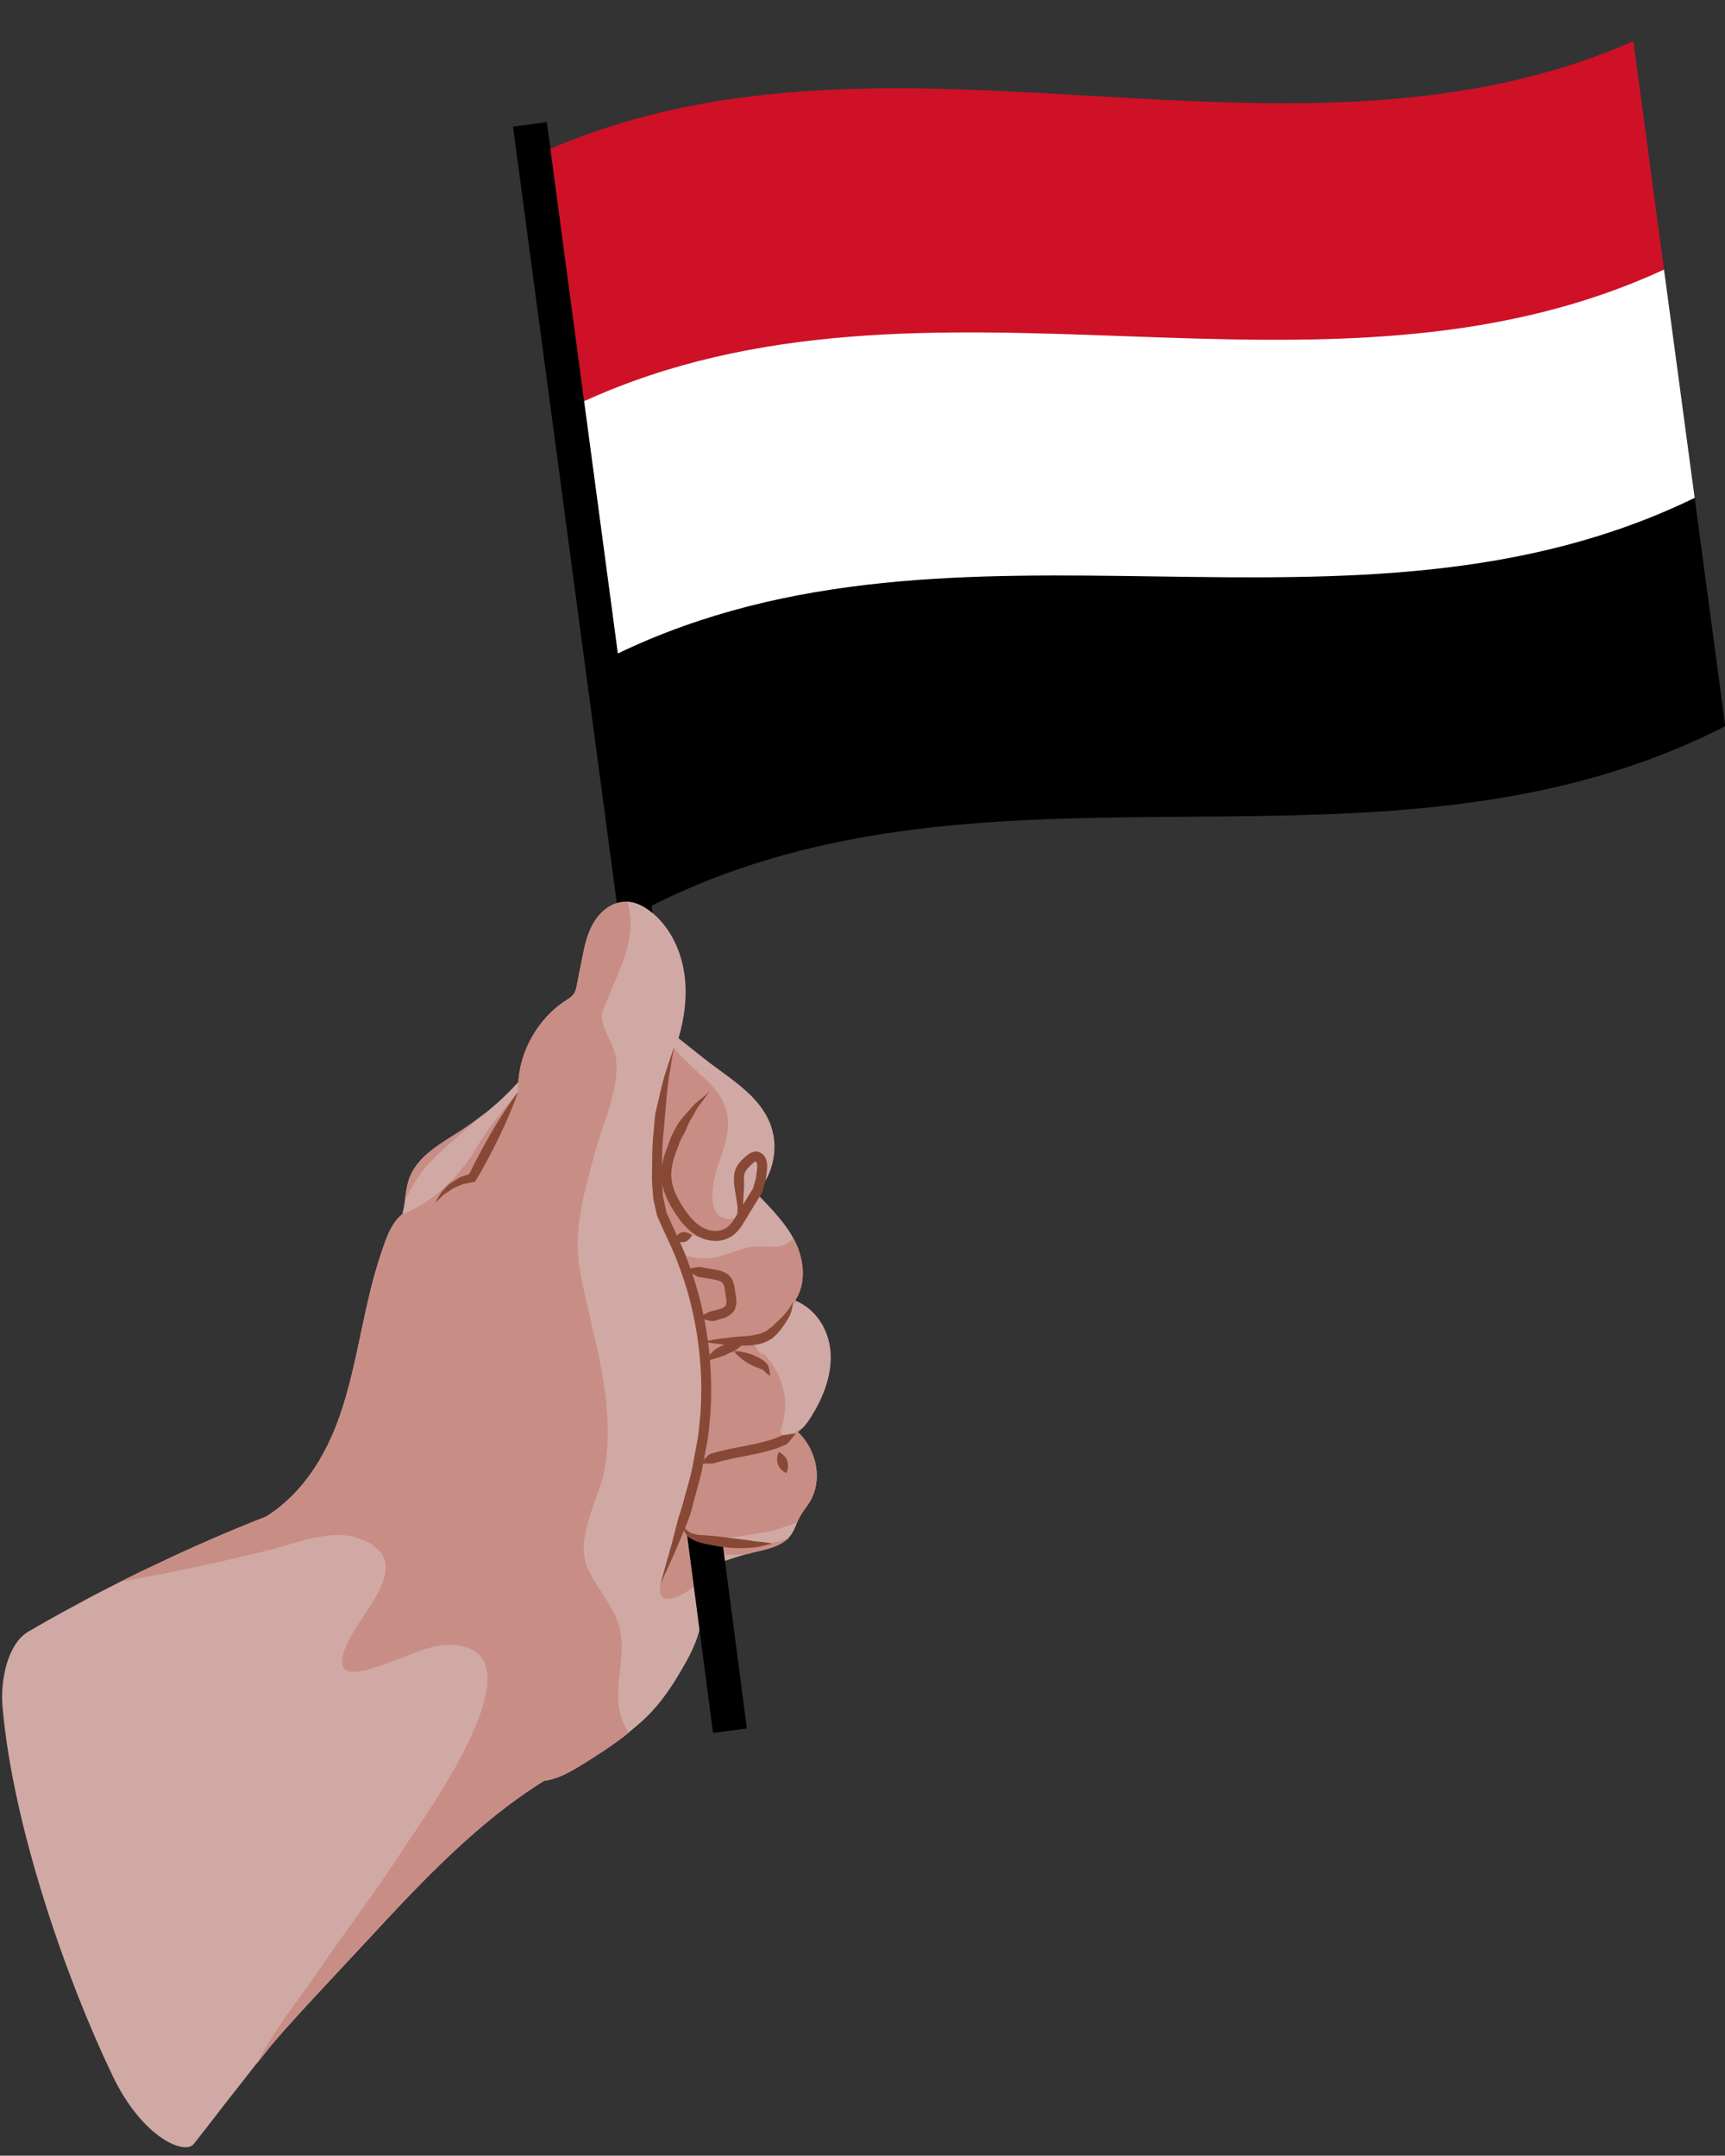 <?xml version="1.0" encoding="UTF-8"?><svg xmlns="http://www.w3.org/2000/svg" xmlns:xlink="http://www.w3.org/1999/xlink" height="511.8" preserveAspectRatio="xMidYMid meet" version="1.0" viewBox="-0.5 -9.8 409.5 511.8" width="409.5" zoomAndPan="magnify"><rect x="-0.5" y="-9.8" width="409.5" height="511.8" fill="#333333" stroke="none"/><g id="change1_1"><path d="M188.872,330.162c4.724,4.487,5.904,11.715,2.786,16.72c-0.757,1.23-1.707,2.313-2.362,3.593 c-0.71,1.272-1.042,2.734-1.891,3.966c-1.983,2.924-5.857,3.589-9.308,4.392c-3.728,0.896-7.314,2.219-10.903,3.542 c0,6.374-0.479,12.941-3.072,18.892c-0.664,1.513-1.42,2.975-2.269,4.391c-2.029,3.636-4.298,7.132-7.038,10.248 c-1.826,2.071-3.902,3.89-6.051,5.604c0,0.005,0,0.015,0.009,0.019c-0.85,0.706-1.707,1.37-2.556,1.983 c-0.895,0.659-1.788,1.277-2.692,1.887c-1.79,1.228-3.634,2.407-5.479,3.542c-2.924,1.799-5.996,3.64-9.39,4.063 c-16.014,9.967-29.195,24.089-42.127,38.063c-4.068,4.345-8.126,8.74-12.185,13.085c-3.22,3.495-6.43,6.94-9.502,10.529 c-0.802,0.95-1.55,1.845-2.26,2.785c-0.71,0.808-1.375,1.655-2.028,2.459c-1.282,1.654-2.556,3.26-3.828,4.91 c-1.328,1.702-2.556,3.258-3.782,4.815c-3.396,4.396-2.832,3.689-7.417,9.542c-2.122,2.786-12.277-1.415-19.362-16.294 c-10.912-22.766-23.614-59.081-26.066-87.465c-0.563-6.471,1.272-15.159,6.281-17.95c1.514-0.849,3.025-1.743,4.529-2.592 c2.361-1.328,4.723-2.647,7.14-3.92c3.35-1.845,6.752-3.593,10.146-5.295c0.286-0.14,0.572-0.281,0.858-0.425 c2.5-1.272,5.046-2.499,7.601-3.681c8.597-4.108,17.286-7.887,26.067-11.337c9.491-6.042,14.879-15.818,18.089-25.832 c3.21-10.06,4.63-20.547,7.37-30.698c0.71-2.597,1.513-5.197,2.407-7.743c0.987-2.785,2.122-5.674,4.438-7.51 c0.046-0.192,0.092-0.429,0.146-0.617c0.609-2.597,0.563-5.285,1.458-7.794c1.938-5.43,7.656-8.403,12.519-11.567 c4.917-3.164,9.444-6.992,13.366-11.336c0.046-0.047,0.046-0.093,0.046-0.093c0.424-7.416,4.723-15.114,11.337-19.361 c0.517-0.332,1.042-0.664,1.466-1.089c0.139-0.144,0.277-0.332,0.378-0.471c0.424-0.571,0.563-1.328,0.701-2.08 c0.378-1.938,0.756-3.92,1.181-5.857c0.572-3.117,1.236-6.281,2.841-8.97c1.605-2.693,4.392-4.917,7.556-4.963h0.139 c2.454,0,4.723,1.37,6.567,2.979c3.966,3.491,6.374,8.592,7.176,13.79c0.849,5.239,0.139,10.626-1.319,15.677 c2.878,2.266,5.286,4.252,7.794,6.14c5.193,3.92,11.144,7.604,13.735,13.604c2.463,5.571,1.181,12.609-3.063,17 c3.728,3.875,7.178,7.37,9.299,11.715c2.084,4.346,2.555,9.773-0.093,13.79c5.571,2.362,8.266,7.744,8.458,12.938 c0.139,5.244-1.891,10.299-4.677,14.734C191.178,327.944,190.237,329.313,188.872,330.162z" fill="#D1A9A4"/></g><g id="change2_1"><path d="M95.614,275.279c0.24-1.771,0.425-3.547,1.015-5.221c1.947-5.461,7.647-8.435,12.519-11.576 c2.001-1.292,3.883-2.768,5.736-4.267C102.819,264.744,99.793,266.589,95.614,275.279z M148.445,204.296 c-0.093,0-0.194,0-0.286-0.046h-0.139c-3.164,0.046-5.95,2.27-7.556,4.963c-1.604,2.688-2.269,5.853-2.841,8.97 c-0.425,1.938-0.803,3.92-1.181,5.857c-0.138,0.752-0.277,1.509-0.701,2.08c-0.101,0.139-0.239,0.327-0.378,0.471 c-0.378,0.517-0.903,0.941-1.466,1.089c-6.614,4.247-10.913,11.945-11.337,19.361c0,0,0,0.046-0.046,0.093 c-0.139,0.263-0.028,2.301-0.028,2.301s-6.752,7.896-9.409,12.485c-7.665,13.272-18.052,16.528-18.052,16.528 s-0.775,0.675-1.107,1.058c-1.596,1.789-2.518,4.155-3.33,6.452c-0.895,2.546-1.697,5.146-2.407,7.744 c-2.74,10.15-4.16,20.638-7.37,30.697c-3.21,10.014-8.598,19.79-18.089,25.832c-8.781,3.45-17.471,7.229-26.067,11.337 c-2.555,1.182-5.101,2.408-7.601,3.681c-0.286,0.144-0.572,0.286-0.858,0.425c11.761-1.983,23.292-4.529,34.905-7.365 c5.995-1.462,14.638-5.101,20.92-3.066c15.063,4.815,1.892,16.765-1.835,24.601c-5.434,11.337,5.378,6.615,11.475,4.396 c3.966-1.462,8.542-3.639,12.84-3.495c23.19,0.659-6.751,41.42-10.958,47.983c-6.513,10.151-13.929,19.745-20.681,29.753 c-2.076,3.164-10.064,13.176-14.307,21.442c-0.057,0.143-0.148,0.233-0.194,0.378c0.756-0.945,1.467-1.888,2.223-2.837 c0.71-0.94,1.458-1.835,2.261-2.785c3.071-3.589,6.281-7.034,9.501-10.529c4.059-4.345,8.116-8.74,12.185-13.085 c12.932-13.974,26.113-28.096,42.127-38.063c3.394-0.424,6.466-2.265,9.39-4.063c1.846-1.135,3.689-2.314,5.479-3.542 c0.904-0.609,1.798-1.228,2.693-1.887c0.848-0.613,1.705-1.277,2.555-1.983c-1.707-2.458-2.648-5.575-2.509-9.635 c0.147-5.193,1.799-11.382-0.043-16.393c-1.743-4.908-5.056-8.267-7.13-12.846c-3.45-7.554,3.025-17.001,4.059-24.273 c2.416-16.53-2.925-30.32-5.904-46.14c-1.881-9.777,1.089-19.601,3.645-28.954c1.882-6.941,6.937-17.333,4.15-24.417 c-0.803-2.075-3.349-6.14-2.454-8.547C146.509,219.931,150.991,213.363,148.445,204.296z M188.89,330.162 c0.332-0.218,0.581-0.53,0.866-0.793c-0.932,0.581-1.873,1.152-2.905,1.628c-0.941,0.438-2.427-0.29-1.965-1.509 c2.324-6.161,0.534-13.236-4.05-17.829c-0.812,0.004-1.458-0.638-1.65-1.448c-0.065-0.047-0.12-0.111-0.186-0.162 c-1.355-1.01-0.166-3.242,1.365-2.324c0.037,0.023,0.074,0.061,0.11,0.083c1.873-1.269,3.864-2.394,5.018-4.399 c0.684-1.177,1.375-2.27,2.195-3.345c0.268-0.341,0.655-0.6,1.015-0.876c-0.157-0.073-0.286-0.161-0.434-0.229 c2.646-4.021,2.14-9.464,0.056-13.8c-0.166-0.359-0.434-0.664-0.618-1.016c-2.205,3.025-5.701,1.727-9.16,2.002 c-3.356,0.269-6.244,2.058-9.52,2.666c-2.26,0.42-4.732-0.056-6.973-0.434c-0.618-0.103-0.821-0.549-0.804-1.016 c-0.442-0.166-0.691-0.649-0.618-1.167c0.24-1.725,1.551-2.568,3.34-2.588c3.8-0.026,7.084,1.681,10.174-1.535 c2.231-2.324,3.994-5.077,5.618-7.867c-0.166-0.172-0.314-0.328-0.48-0.498c-1.217,1.563-2.454,3.111-3.791,4.543 c-0.055,0.47-0.323,0.922-0.839,1.056c-8.422,2.173-6.06-8.805-4.437-13.218c2.795-7.573,3.681-13.117-3.017-19.454 c-2.684-2.537-5.441-4.917-7.758-7.693c-4.317,13.271-6.208,27.649-2.832,39.586c3.459,12.223,8.726,20.699,9.979,33.559 c1.208,12.342-0.396,28.512-4.823,40.213c-0.638,1.702-5.268,13.002-5.479,13.961c-1.744,8.168,10.82,0.259,10.903-3.823 c-1.264-0.31-1.282-2.355,0.019-2.615c2.859-0.581,5.737-0.466,8.635-0.581c0.424-0.019,0.849-0.088,1.272-0.119 c0.332-0.089,0.646-0.212,0.979-0.286c3.025-0.715,6.586-1.401,8.698-3.537c-4.539,2.117-9.979,1.646-15.045,0.881 c-1.106-0.171-0.83-1.033,0.258-1.006c2.74,0.074,5.572-0.7,8.292-1.051c2.935-0.374,5.655-1.485,8.44-2.422 c0.166-0.421,0.323-0.84,0.535-1.236c0.664-1.269,1.623-2.356,2.389-3.574C194.766,341.873,193.604,334.646,188.89,330.162z" fill="#C88E86"/></g><g id="change3_1"><path d="M162.592,354.496l6.172,47.126l8.044-1.047l-5.804-44.28L162.592,354.496z M409.064,162.608 c-2.42-18.07-4.851-36.14-7.271-54.21c-44.54,14.71-92.27,5.64-139.84-2.22c-39.53,6.05-78.86,13.63-115.79,39.02l-16.84-125.99 l-8.04,1.05l24.64,184.35c0.67-0.22,1.37-0.35,2.1-0.36h0.13c2.33,0,4.49,1.23,6.27,2.73l-0.24-1.73 C235.534,164.128,327.784,204.198,409.064,162.608z" fill="inherit"/></g><g id="change4_1"><path d="M401.795,108.403c-81.528,39.695-174.017-2.256-255.616,36.941l-8.023-60.03 c40.628-25.93,84.111-30.597,127.586-35.324c43.89,8.574,87.687,16.442,128.779,4.212 C396.947,72.266,399.373,90.333,401.795,108.403z" fill="#FFF"/></g><g id="change5_1"><path d="M394.521,54.201c-81.772,37.792-174.507-6.04-256.349,31.243l-8.006-59.902 C212.262-9.822,305.233,35.894,387.253,0C389.678,18.065,392.1,36.131,394.521,54.201z" fill="#CE1126"/></g><g id="change6_1"><path d="M116.112,259.128c1.969-3.321,4.021-6.597,6.374-9.69c-1.269,3.699-2.832,7.224-4.483,10.7 c-1.683,3.459-3.481,6.854-5.446,10.17l-0.249,0.424l-0.535,0.13c-0.798,0.202-1.614,0.354-2.458,0.493l-2.354,1.033 c-0.664,0.512-1.396,0.964-2.153,1.462c-0.65,0.649-1.296,1.299-1.988,1.918c0.429-0.821,0.904-1.604,1.379-2.394 c0.618-0.697,1.277-1.421,1.997-2.096l2.463-1.563c0.728-0.263,1.475-0.511,2.23-0.74 C112.495,265.624,114.251,262.344,116.112,259.128z M188.365,330.513c0,0-0.212,0.337-0.65,0.896 c-0.234,0.275-0.517,0.616-0.84,1.005c-0.309,0.438-0.715,0.872-1.313,0.969c-2.172,1.01-5.198,1.725-8.159,2.32 c-2.947,0.558-5.885,1.125-7.859,1.747c-0.949,0.396-2.135,0.147-2.78,0.239c-0.129,0.001-0.238-0.001-0.348-0.003 c-0.546,3.456-1.623,6.573-2.37,9.523c-0.458,2.128-1.198,4.018-1.924,5.765c0.038,0.064,0.07,0.124,0.117,0.193 c0.194,0.217,0.378,0.456,0.729,0.664c0.286,0.222,0.762,0.415,1.107,0.498c0.507,0.092,1.107,0.341,1.656,0.321 c0.571,0.02,1.069,0.037,1.771,0.103c1.324,0.074,2.745,0.296,4.128,0.415c1.385,0.181,2.769,0.359,4.06,0.525 c1.292,0.105,2.509,0.43,3.551,0.484c2.085,0.175,3.547,0.475,3.547,0.475s-1.365,0.457-3.528,0.854 c-2.148,0.29-5.072,0.383-7.923,0.005c-1.435-0.181-2.813-0.43-4.119-0.701c-0.617-0.102-1.379-0.337-2.011-0.525 c-0.665-0.17-1.098-0.502-1.601-0.72c-0.627-0.305-0.987-0.696-1.259-1.121c-0.228-0.282-0.366-0.606-0.463-0.889 c-0.23,0.547-0.458,1.085-0.669,1.604c-0.936,2.334-1.825,4.32-2.563,5.959c-1.499,3.273-2.357,5.137-2.357,5.137 s0.549-1.979,1.508-5.442c0.504-1.725,1.116-3.822,1.717-6.239c0.309-1.203,0.641-2.485,0.991-3.843 c0.406-1.328,0.904-2.702,1.269-4.183c0.748-2.947,1.845-6.089,2.366-9.529c0.322-1.711,0.654-3.464,0.991-5.258 c0.281-1.72,0.396-3.685,0.609-5.571c0.572-7.518,0.087-15.657-1.604-23.563c-0.831-3.947-1.942-7.851-3.354-11.563 c-1.278-3.717-3.141-7.287-4.682-10.814c-0.222-0.525-0.341-0.684-0.646-1.499l-0.313-1.389c-0.194-0.923-0.435-1.816-0.59-2.743 c-0.106-1.883-0.365-3.98-0.272-5.684c0.051-3.522-0.004-6.84,0.378-9.967c0.157-1.559,0.208-3.058,0.419-4.464 c0.323-1.384,0.632-2.694,0.918-3.926c0.572-2.458,1.07-4.59,1.685-6.295c1.13-3.424,1.774-5.373,1.774-5.373 s-0.332,2.023-0.917,5.565c-0.678,3.505-0.969,8.652-1.521,14.635c-0.304,2.418-0.331,5.088-0.355,7.888 c0.133-0.878,0.337-1.678,0.539-2.474l1.314-3.605c0.388-1.199,1.061-2.273,1.633-3.396c0.641-1.084,1.416-2.085,2.301-3.012 c0.876-0.904,1.596-1.96,2.569-2.693l2.832-2.342l-2.19,2.951c-0.812,0.938-1.255,2.071-1.882,3.067 c-0.627,0.99-1.107,2.065-1.531,3.178c-0.498,1.061-1.235,2.011-1.55,3.15l-1.194,3.241c-0.309,1.189-0.604,2.39-0.623,3.398 l-0.064,0.679l0.11,0.903c0.098,0.577,0.089,1.272,0.305,1.721c0.276,0.982,0.683,2.002,1.241,3.035 c0.544,1.005,1.152,2.024,1.83,2.961c0.729,1.033,1.37,1.813,2.215,2.568c0.388,0.415,0.835,0.706,1.281,1.001l0.328,0.229 c0.006,0.01,0.104,0.069,0.112,0.08l0.155,0.064l0.84,0.358c1.121,0.426,1.868,0.452,2.919,0.347 c0.968-0.198,1.748-0.513,2.573-1.365c0.587-0.57,1.172-1.557,1.789-2.564c0.063-0.467,0.078-0.961,0.078-1.47 c0.027-0.425-0.151-1.13-0.217-1.679l-0.549-3.528c-0.046-0.271-0.088-0.642-0.092-0.835l-0.009-1.084 c0.073-0.793,0.031-0.996,0.359-2.011c0.544-1.453,1.684-2.439,2.486-3.178c0.387-0.327,0.775-0.581,1.185-0.813l0.43-0.144 l0.212-0.064l0.105-0.032l0.056-0.014l0.022-0.009l0.332-0.042h0.028c0.618,0.042,1.135,0.268,1.545,0.604 c0.203,0.193,0.424,0.438,0.563,0.642l0.286,0.529c0.115,0.415,0.218,0.872,0.272,1.282v0.974l-0.231,1.863 c-0.078,1.254-0.581,2.436-0.866,3.652l-0.02,0.079l-0.097,0.161l-3.795,6.227c-0.638,0.991-1.182,2.116-2.315,3.224 c-0.839,0.918-2.361,1.721-3.759,1.924c-1.353,0.239-3.095-0.027-4.22-0.504l-0.84-0.354l-0.208-0.093 c-0.3-0.147-0.208-0.119-0.327-0.193l-0.419-0.286c-0.567-0.373-1.131-0.756-1.592-1.235c-0.969-0.854-1.873-1.982-2.537-2.938 c-0.746-1.028-1.393-2.106-2.001-3.232c-0.6-1.116-1.115-2.339-1.472-3.718c-0.148-0.396-0.2-0.746-0.237-1.091 c0.057,0.979,0.149,1.939,0.188,3.001c0.147,0.891,0.392,1.808,0.586,2.73l0.309,1.384c0.061,0.06,0.36,0.766,0.526,1.116 c0.608,1.397,1.265,2.8,1.921,4.22c0.314-0.353,0.74-0.698,1.232-0.771c1.001-0.313,2.278,0.601,2.302,0.692 c0.022,0.088-0.743,1.467-1.785,1.609c-0.345,0.106-0.721,0.063-1.069-0.036c0.755,1.676,1.489,3.392,2.117,5.202 c0.137,0.359,0.257,0.729,0.389,1.092c0.363-0.062,0.798-0.134,1.303-0.221c0.507-0.12,1.075-0.203,1.642,0.01 c0.581,0.102,1.217,0.212,1.886,0.332c0.747,0.155,1.199,0.166,2.278,0.451c0.54,0.147,1.776,0.566,2.504,1.613 c0.411,0.343,0.913,2.159,0.922,2.681c0.12,0.779,0.24,1.563,0.36,2.329c0.023,0.815,0.069,0.794-0.019,1.443 c-0.061,0.295-0.139,0.59-0.227,0.871l-0.069,0.213l-0.014,0.05l-0.115,0.194l-0.046,0.056l-0.162,0.227 c-0.102,0.222-0.839,0.886-1.167,1.033c-0.4,0.243-0.773,0.396-1.139,0.539c-0.692,0.193-1.342,0.379-1.946,0.549 c-0.502,0.291-1.264,0.093-1.785-0.027c-0.341-0.072-0.622-0.129-0.886-0.191c0.331,1.675,0.619,3.356,0.846,5.042 c0.699-0.145,1.737-0.34,3.018-0.516c1.195-0.119,2.587-0.341,4.082-0.442c1.476-0.139,3.067-0.171,4.409-0.529 c0.719-0.11,1.359-0.337,1.932-0.659c0.618-0.194,1.056-0.706,1.729-1.167c0.932-0.909,2.006-1.817,2.768-2.708 c0.766-0.839,1.402-1.586,1.683-2.204c0.323-0.627,0.508-0.987,0.508-0.987s0.005,0.396-0.069,1.136 c-0.106,0.706-0.383,1.779-1.052,2.851c-0.627,1.052-1.397,2.251-2.51,3.515l-0.829,0.783c-0.189,0.162-0.181,0.203-0.531,0.462 l-0.601,0.318c-0.798,0.475-1.637,0.798-2.504,0.964c-1.444,0.316-2.792,0.353-4.061,0.326c-0.15,0.146-0.326,0.305-0.531,0.47 c-0.438,0.322-0.914,0.678-1.453,0.913c-0.549,0.281-1.144,0.442-1.628,0.747c-1.023,0.493-2.228,0.771-3.183,1.103 c-0.251,0.07-0.485,0.122-0.695,0.161c0.369,4.537,0.39,9.039,0.061,13.361c-0.218,1.933-0.318,3.745-0.623,5.673 c-0.294,1.563-0.584,3.088-0.868,4.589c0.221-0.203,0.464-0.429,0.748-0.688c0.337-0.373,0.756-0.725,1.388-0.774 c2.315-0.732,5.272-1.276,8.21-1.84c2.905-0.586,5.742-1.269,7.661-2.163c0.955-0.457,1.969-0.379,2.633-0.563 C187.954,330.563,188.365,330.513,188.365,330.513z M179.196,265.902l-0.003,0.001c0.015-0.002,0.021-0.002,0.012-0.001H179.196z M175.914,276.186l2.396-3.935c0.236-1.043,0.675-2.047,0.733-3.126l0.208-1.651l-0.005-0.793c-0.053-0.159-0.087-0.277-0.098-0.425 c-0.032-0.053-0.122-0.217-0.151-0.257c-0.046-0.028-0.042,0.019-0.037-0.01c-0.007-0.004-0.009-0.004-0.015-0.007l-0.141,0.043 c-0.14,0.042-0.301,0.078-0.411,0.13c-0.056,0.13-0.139,0.229-0.208,0.268c-0.933,0.83-1.597,1.509-1.892,2.288 c-0.078,0.073-0.244,1.084-0.212,1.448l0.061,0.683c0.022,0.396,0.014,0.618-0.004,0.936l-0.186,3.533 C175.923,275.621,175.926,275.896,175.914,276.186z M167.602,308.935c0.128,0.988,0.241,1.977,0.335,2.964 c0.034-0.04,0.065-0.079,0.102-0.12c0.364-0.332,0.673-0.824,1.217-1.161c0.526-0.369,1.145-0.684,1.753-0.996 c0.155-0.079,0.311-0.146,0.467-0.204c-0.304-0.026-0.6-0.052-0.883-0.071C169.335,309.214,168.305,309.056,167.602,308.935z M166.444,302.14c0.016,0.072,0.027,0.146,0.042,0.218c0.254-0.126,0.535-0.267,0.858-0.431c0.425-0.276,0.784-0.387,1.411-0.498 c0.54-0.146,1.125-0.309,1.744-0.479c0.268-0.105,0.535-0.223,0.747-0.352c0.263-0.226,0.166,0.02,0.461-0.387l0.131-0.179 l0.003-0.05c0.006-0.077,0.028-0.151,0.069-0.226c0.083-0.088,0.009-0.904,0.037-0.858c-0.12-0.77-0.24-1.554-0.359-2.334 l-0.092-0.585c-0.002-0.016-0.015-0.097-0.023-0.153l-0.056-0.164c-0.004-0.186-0.12-0.484-0.387-0.84 c-0.171-0.213-0.457-0.442-1.314-0.684c-0.351-0.097-1.328-0.249-1.914-0.359c-0.669-0.119-1.301-0.229-1.886-0.331 c-0.6,0-1.106-0.272-1.541-0.563c-0.196-0.111-0.376-0.214-0.548-0.313C164.89,295.684,165.766,298.892,166.444,302.14z M184.389,334.94c-0.089,0.033-0.752,1.665-0.235,2.883c0.354,1.273,1.9,2.127,1.988,2.1c0.088-0.028,0.756-1.665,0.234-2.878 C186.017,335.77,184.477,334.913,184.389,334.94z M180.935,315.764c0.748,0.756,1.406,1.084,1.406,1.084s-0.06-0.803-0.285-1.794 c-0.171-0.333,0.073-0.346-0.452-0.992c-0.194-0.221-0.388-0.461-0.627-0.659c-0.628-0.479-0.632-0.457-1.006-0.669l-0.882-0.471 c-1.199-0.59-2.509-0.94-3.532-1.125c-1.028-0.176-1.794-0.125-1.794-0.125s0.438,0.628,1.218,1.32 c0.784,0.683,1.877,1.494,3.085,2.057l0.918,0.397c0.198,0.1,0.835,0.313,0.696,0.238c0.268,0.161,0.567,0.269,0.849,0.378 C180.419,315.136,180.829,315.686,180.935,315.764z" fill="#874935"/></g></svg>